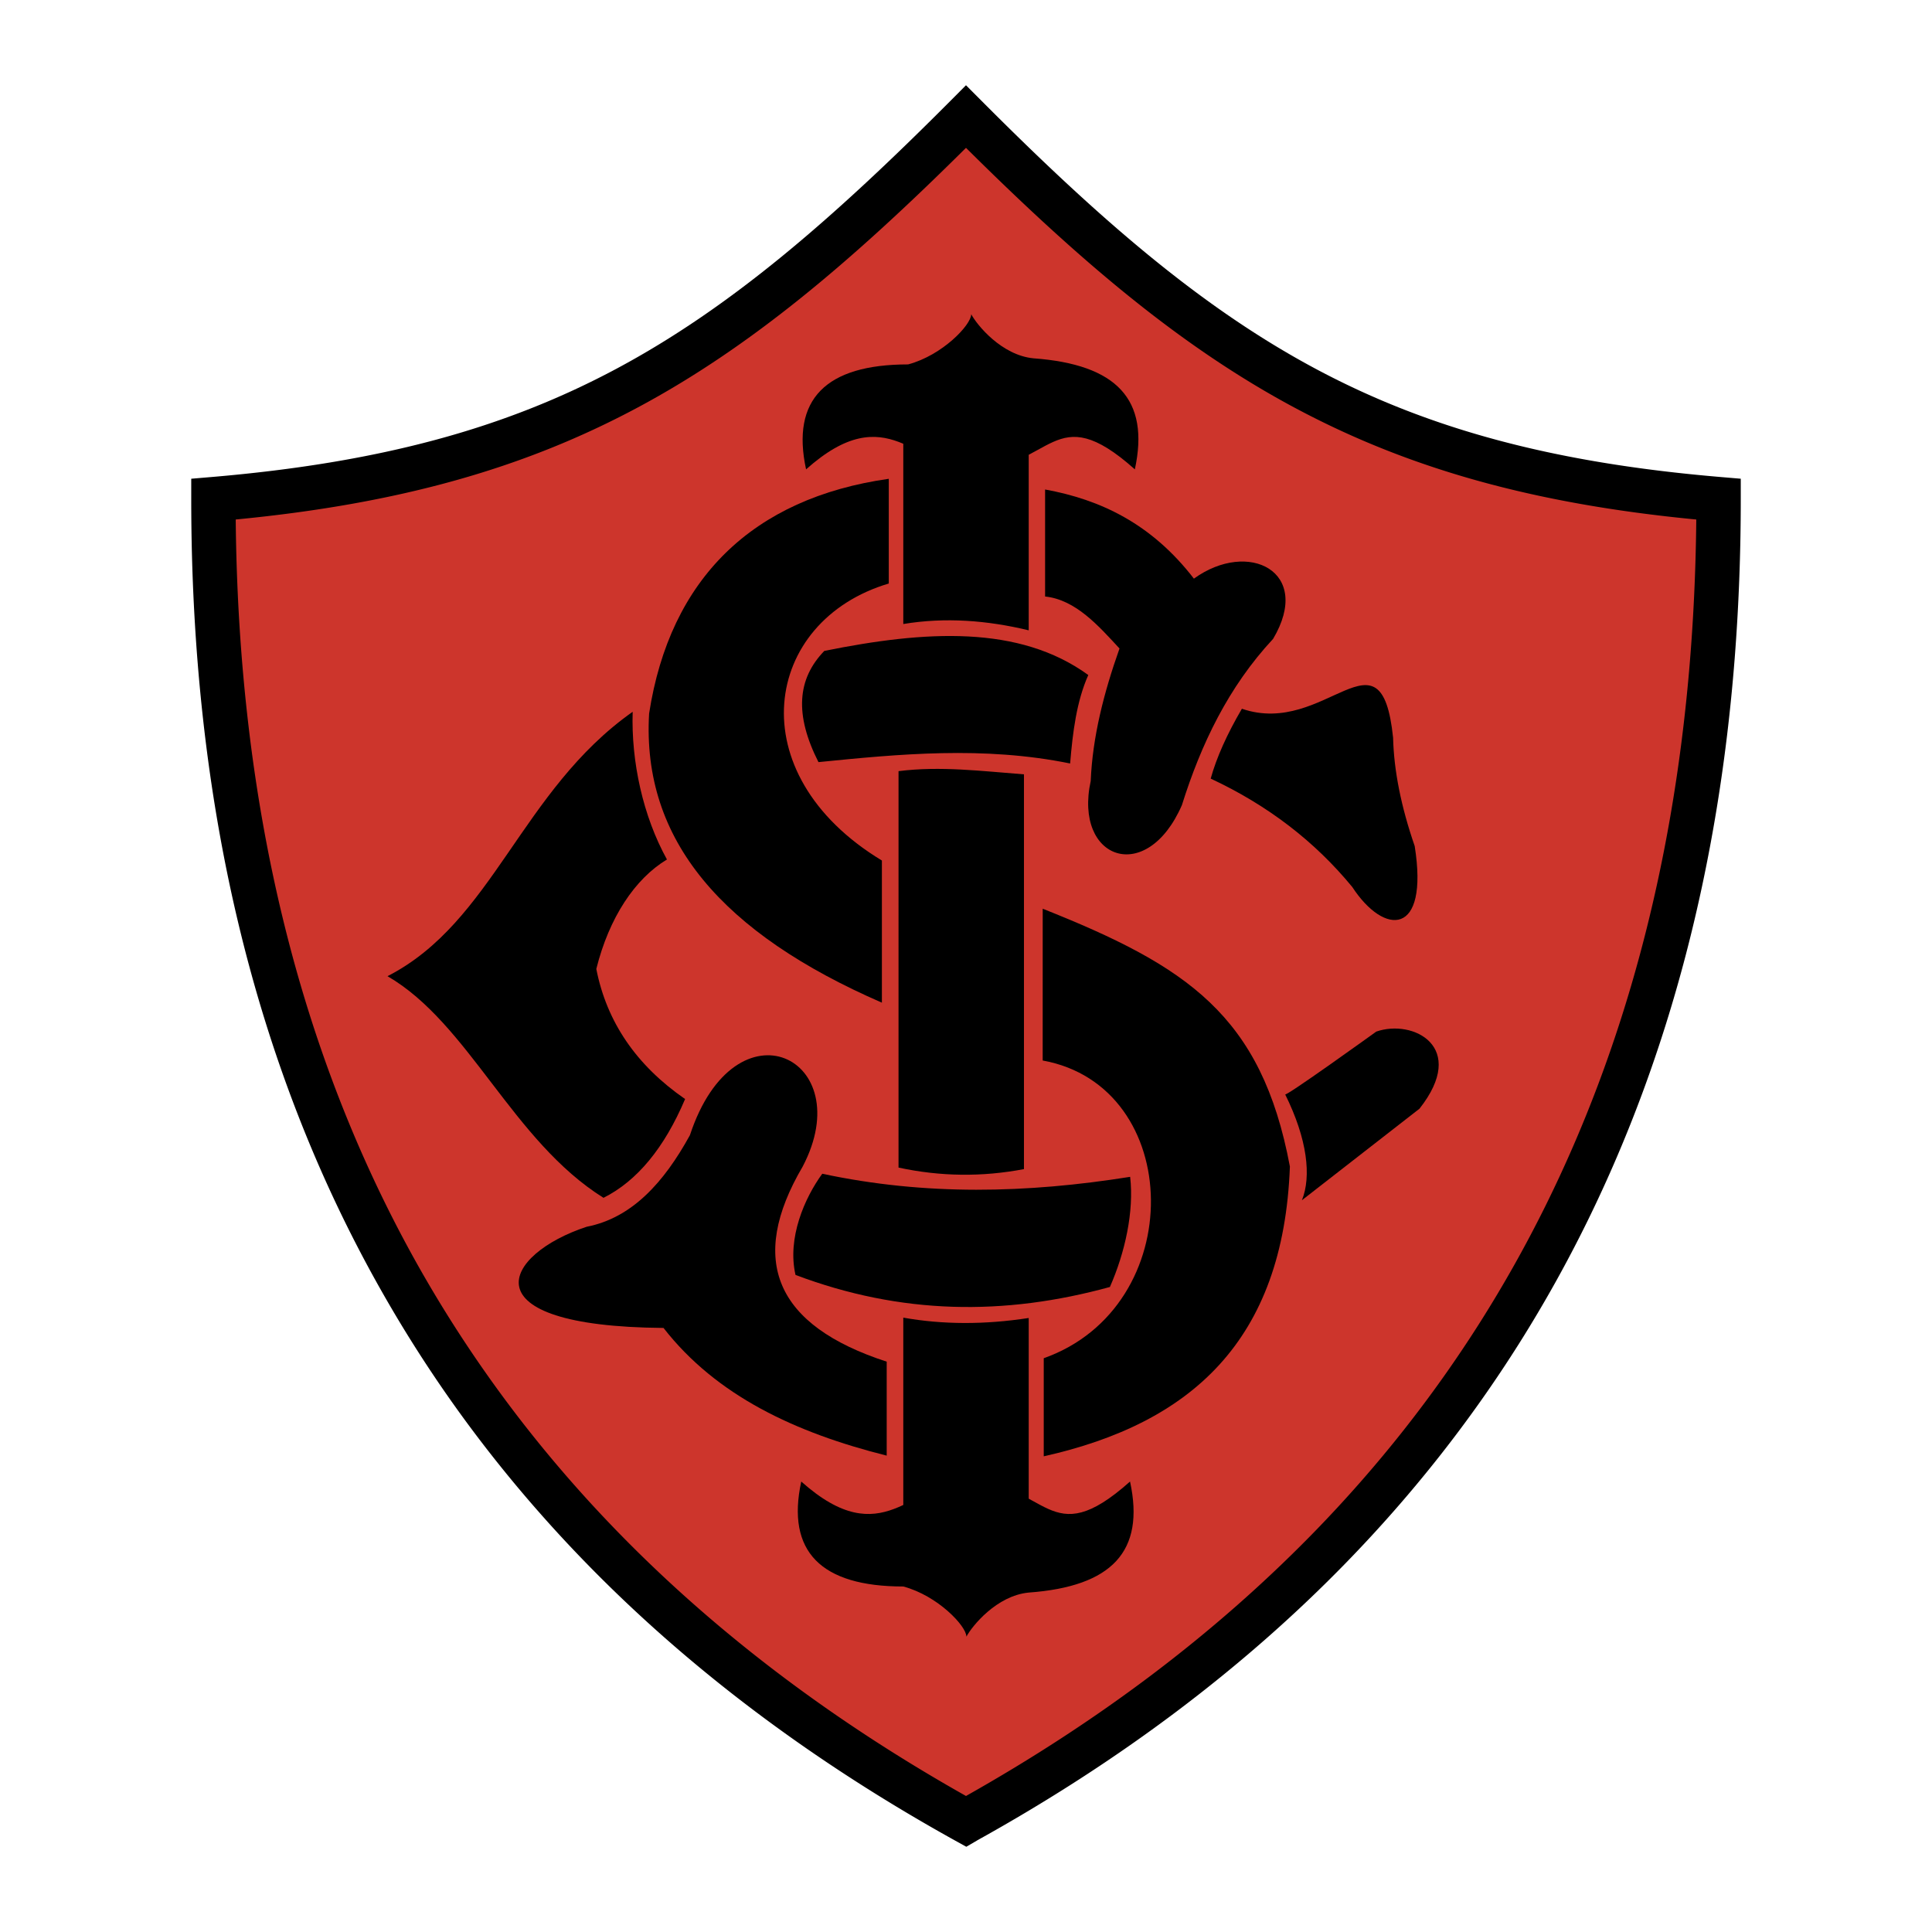 <svg xmlns="http://www.w3.org/2000/svg" width="2500" height="2500" viewBox="0 0 192.756 192.756"><path fill-rule="evenodd" clip-rule="evenodd" fill="#fff" d="M0 0h192.756v192.756H0V0z"/><path d="M96.377 11.631C72.313 35.79 55.467 46.904 21.294 49.803c0 59.431 24.546 103.884 75.083 131.91 50.537-28.025 75.085-72.479 75.085-131.91-34.173-2.898-51.019-14.012-75.085-38.172z" fill-rule="evenodd" clip-rule="evenodd" fill="#cd352c"/><path d="M96.377 14.75C84.87 26.176 74.886 34.619 63.664 40.635c-11.32 6.068-23.779 9.618-40.146 11.196.273 28.488 6.316 53.418 18.295 74.624a126.773 126.773 0 0 0 6.473 10.264c11.761 16.822 27.759 31.01 48.092 42.467 6.585-3.711 12.71-7.701 18.38-11.969 5.957-4.488 11.426-9.295 16.408-14.416 25.154-25.863 37.676-59.688 38.072-100.969-16.367-1.578-28.826-5.127-40.146-11.196-11.221-6.016-21.207-14.46-32.715-25.886zM61.588 36.744c11.255-6.033 21.334-14.732 33.225-26.668l1.564-1.571 1.566 1.571c11.891 11.936 21.969 20.635 33.225 26.669 11.195 6.002 23.686 9.421 40.477 10.845l2.031.172v2.041c0 43.379-12.932 78.919-39.346 106.076-5.123 5.268-10.766 10.225-16.928 14.865-6.135 4.619-12.773 8.914-19.918 12.877l.002.002-.002.002-1.077.627-1.102-.611c-21.466-11.902-38.314-26.732-50.652-44.381a130.84 130.84 0 0 1-6.697-10.643C25.311 106.234 19.08 79.902 19.08 49.805v-2.042l2.032-.172c16.792-1.426 29.281-4.844 40.476-10.847z"/><path d="M79.941 147.812c-1.511 6.98 1.965 10.473 10.18 10.473 3.424.91 6.296 3.945 6.297 5.006.56-1.061 3.023-4.096 6.217-4.4 8.295-.605 11.621-4.098 10.109-11.078-8.164 7.285-8.164 0-16.326 0-5.442-.001-8.314 7.285-16.477-.001zM80.422 46.828c-1.511-6.98 1.965-10.471 10.18-10.471 3.424-.911 6.296-3.945 6.297-5.008.56 1.062 3.023 4.097 6.216 4.401 8.295.607 11.621 4.098 10.109 11.078-8.162-7.284-8.162 0-16.326 0-5.441 0-8.314-7.285-16.476 0z" fill-rule="evenodd" clip-rule="evenodd"/><path d="M90.121 131.461c3.941.701 8.113.713 12.514.035v19.293H90.121v-19.328zM90.121 62.258c4.171-.691 8.342-.375 12.514.629V43.699l-12.514.159v18.4zM89.646 116.49c4.171.898 8.343.949 12.515.152V77.256c-4.172-.317-8.344-.848-12.514-.318l-.001 39.552zM88.674 47.771v10.446c-12.531 3.725-15.053 18.944-.687 27.638v14.182c-15.863-6.901-23.963-16.175-23.226-28.844 2.077-13.462 10.346-21.5 23.913-23.422zM104.27 48.837c5.508 1.001 10.615 3.405 14.846 8.894 5.428-3.926 11.893-.723 7.902 6.009-4.471 4.807-7.184 10.496-9.1 16.586-3.508 8.06-10.809 5.46-9.098-2.404.184-4.408 1.312-8.815 2.873-13.221-2.076-2.244-4.367-4.869-7.424-5.188V48.837h.001z" fill-rule="evenodd" clip-rule="evenodd"/><path d="M82.241 64.943c-2.714 2.804-2.977 6.366-.583 11.094 8.001-.802 16.471-1.627 25.109.136.26-3.115.635-6.173 1.812-8.827-6.903-5.009-16.242-4.447-26.338-2.403zM63.122 71.015c-.158 4.967 1.026 10.408 3.42 14.736-3.192 1.923-5.77 5.792-7.048 10.921 1.037 5.289 3.99 9.615 8.859 12.98-2.075 4.887-4.79 8.172-8.141 9.855-9.1-5.689-13.409-17.387-21.55-22.113 10.553-5.397 13.294-18.503 24.46-26.379zM123.904 70.711c-1.494 2.554-2.533 4.877-3.113 6.971 5.666 2.643 10.375 6.249 14.127 10.816 3.191 4.888 7.662 4.968 6.227-4.085-1.357-3.927-2.076-7.533-2.156-10.817-1.196-11.538-6.706 0-15.085-2.885zM104.031 90.663l-.002 15.144c14.17 2.562 14.594 24.572.105 29.703v9.787c14.688-3.283 23.92-11.525 24.559-28.914-2.832-15.106-10.255-19.992-24.662-25.72z" fill-rule="evenodd" clip-rule="evenodd"/><path d="M82.038 117.104c-1.755 2.404-3.516 6.41-2.67 10.096 10.535 3.975 20.83 4.096 31.367 1.203 1.518-3.447 2.418-7.545 2.02-10.99-10.298 1.642-20.422 1.894-30.717-.309z" fill-rule="evenodd" clip-rule="evenodd"/><path d="M68.833 113.258c4.549-13.781 16.919-7.691 11.253 3.125-5.507 9.375-2.714 15.865 8.381 19.471v9.375c-9.1-2.283-17.001-5.971-22.268-12.74-19.874-.16-15.962-7.371-7.662-10.096 4.509-.881 7.702-4.409 10.296-9.135zM128.215 109.172c2.234 4.502 2.633 8.209 1.676 10.576l11.732-9.133c4.867-6.17-.639-8.975-4.311-7.693 0 0-9.337 6.73-9.097 6.25z" fill-rule="evenodd" clip-rule="evenodd"/></svg>